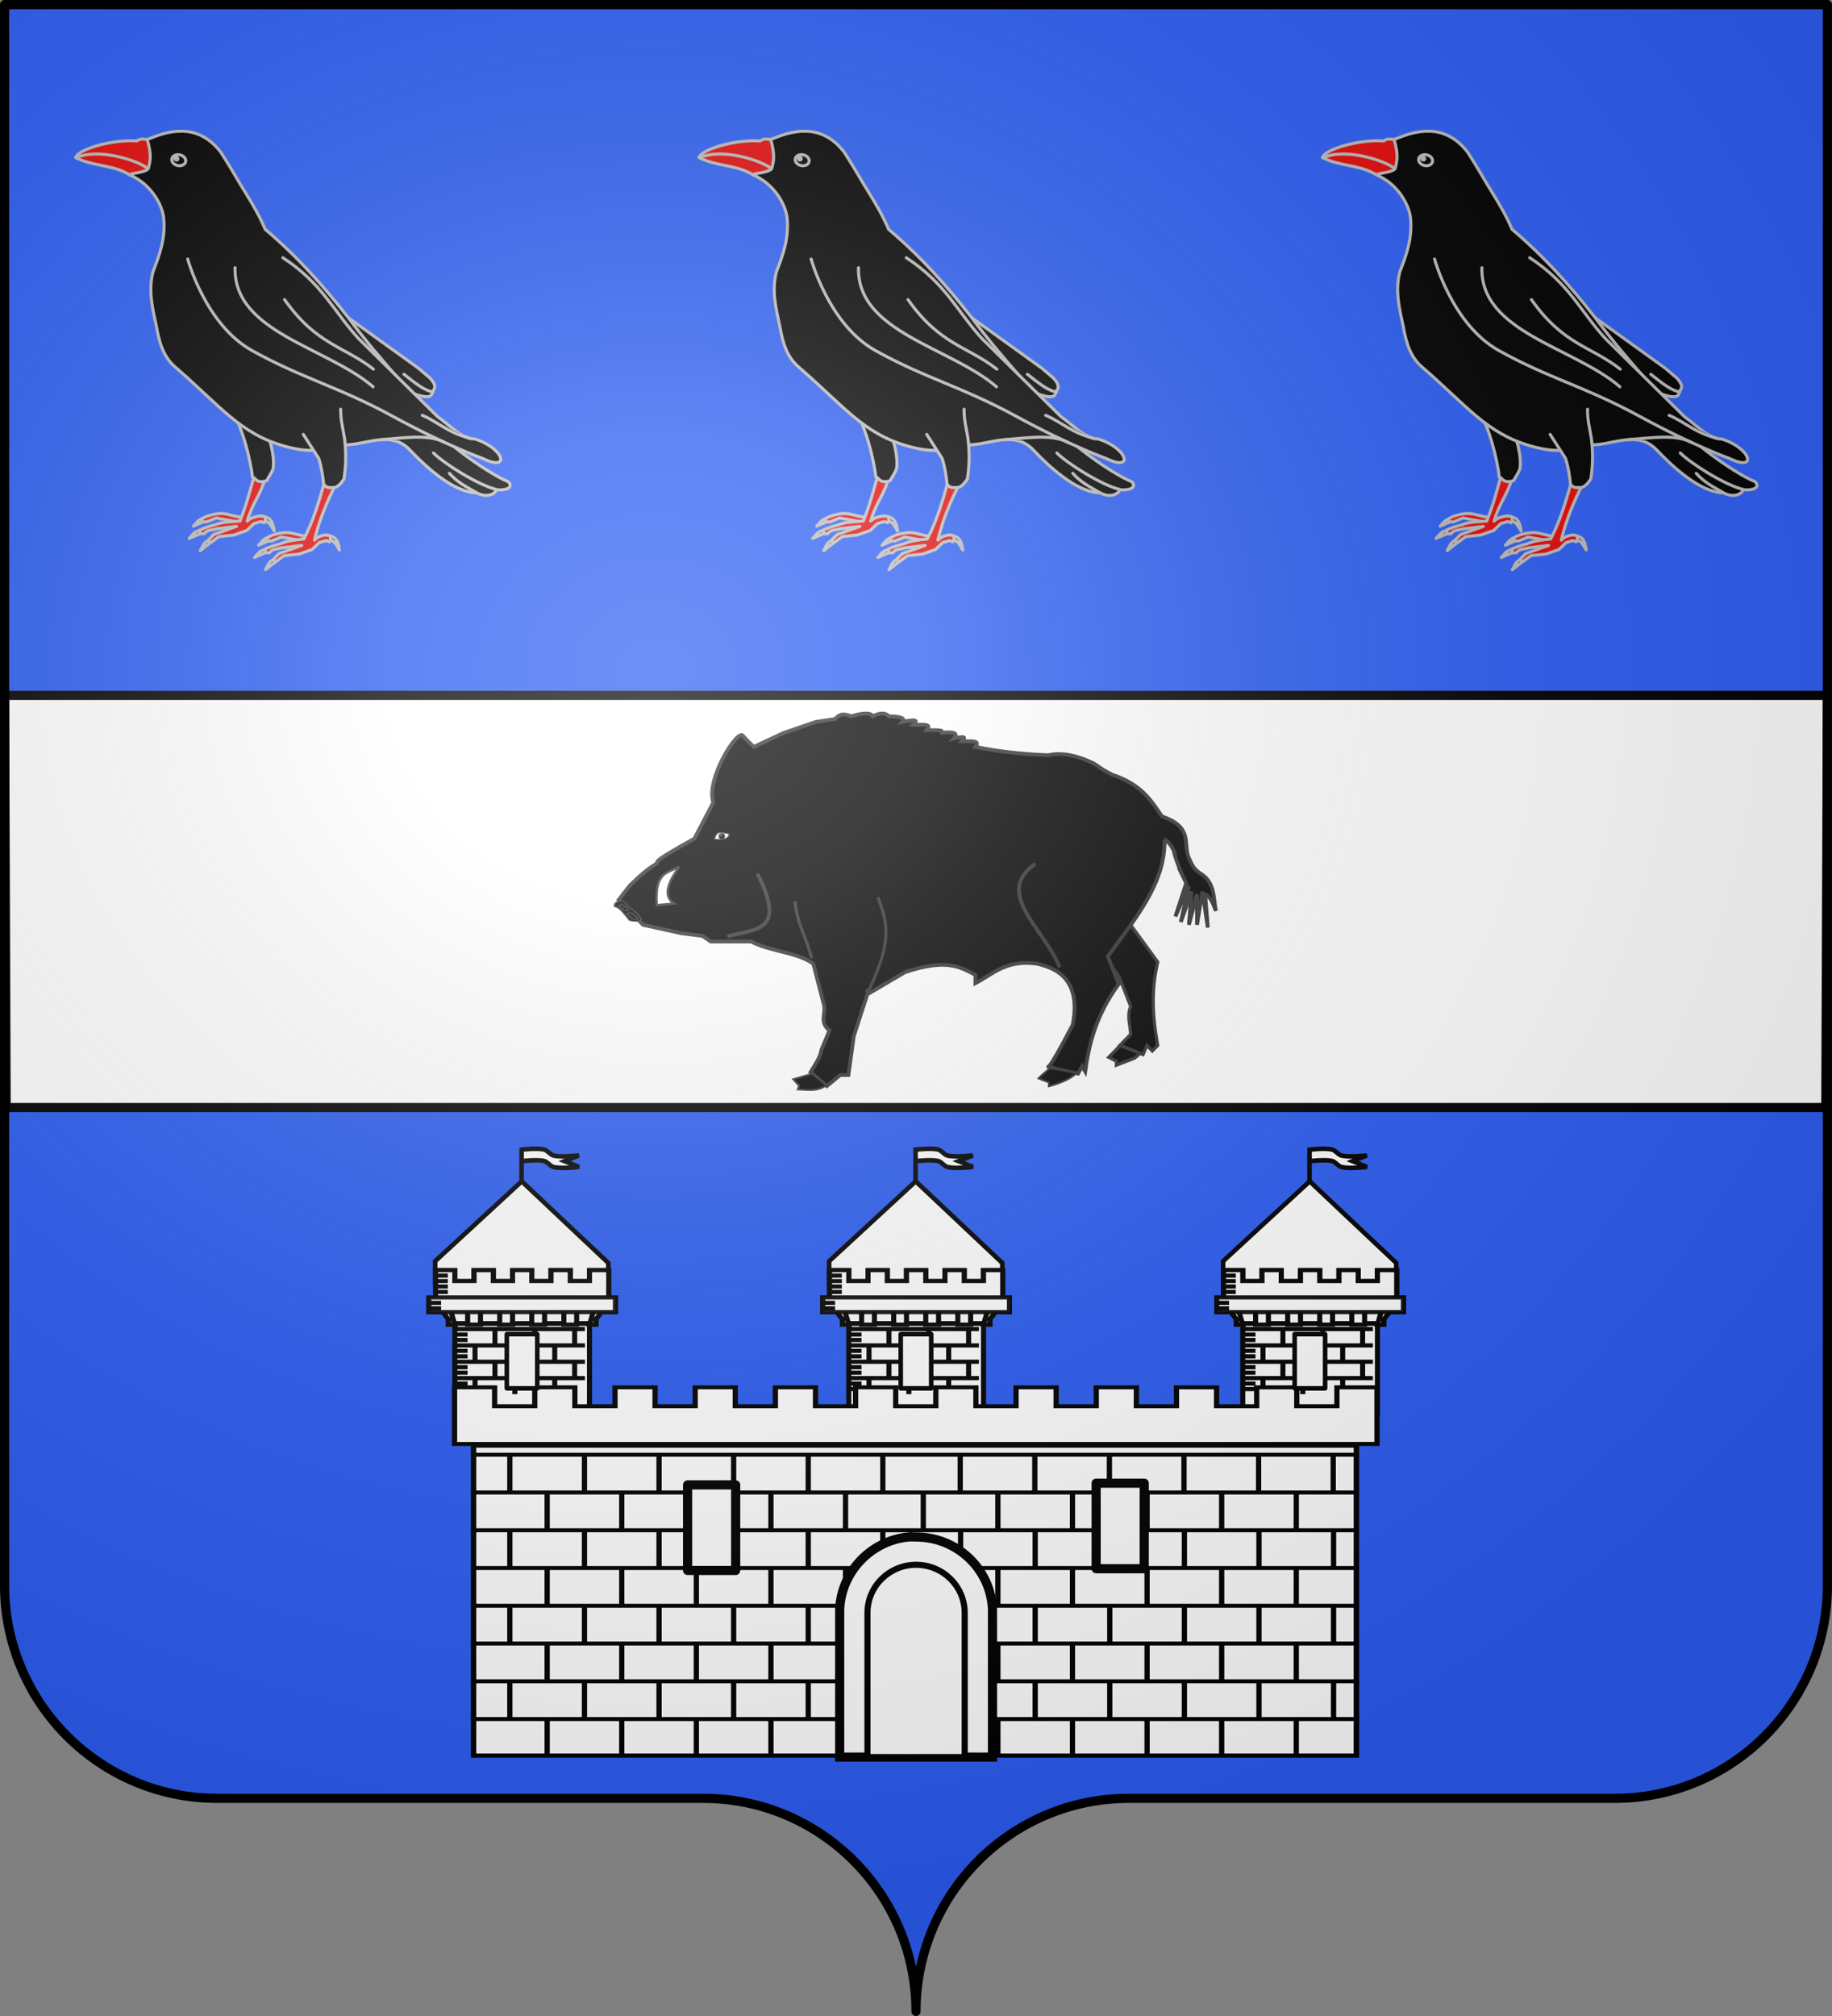 <svg xmlns="http://www.w3.org/2000/svg" xmlns:xlink="http://www.w3.org/1999/xlink" width="600.003" height="660" version="1.0"><rect width="100%" height="100%" fill="#808080" stroke="none"/><desc>Flag of Canton of Valais (Wallis)</desc><defs><radialGradient xlink:href="#a" id="m" cx="285.186" cy="200.448" r="300" fx="285.186" fy="200.448" gradientTransform="matrix(1.551 0 0 1.35 -152.894 151.099)" gradientUnits="userSpaceOnUse"/><linearGradient id="a"><stop offset="0" style="stop-color:white;stop-opacity:.314"/><stop offset=".19" style="stop-color:white;stop-opacity:.251"/><stop offset=".6" style="stop-color:#6b6b6b;stop-opacity:.125"/><stop offset="1" style="stop-color:black;stop-opacity:.125"/></linearGradient></defs><g style="display:inline"><g style="fill:#2b5df2"><g style="fill:#2b5df2;stroke:none;display:inline"><path d="M375 860.862c0-38.504 31.203-69.753 69.65-69.753h159.2c38.447 0 69.65-31.25 69.65-69.754V203.862h-597v517.493c0 38.504 31.203 69.754 69.65 69.754h159.2c38.447 0 69.65 31.25 69.65 69.753" style="fill:#2b5df2;fill-opacity:1;fill-rule:nonzero;stroke:none;stroke-width:3;stroke-linecap:round;stroke-linejoin:round;stroke-miterlimit:4;stroke-dasharray:none;stroke-dashoffset:0;stroke-opacity:1;display:inline" transform="translate(-75 -202.362)"/></g></g></g><g style="display:inline"><g style="stroke:#000;stroke-width:1.063"><g style="fill:#fff;stroke:#000;stroke-width:1.429;display:inline"><g style="fill:#fff;stroke:#000;stroke-width:1.596;display:inline"><path d="M704.25 341.42v-7.188l30.163-27.813 30.162 28.438v6.562z" style="fill:#fff;fill-opacity:1;fill-rule:evenodd;stroke:#000;stroke-width:1.596;stroke-linecap:butt;stroke-linejoin:miter;stroke-opacity:1;display:inline" transform="matrix(.94 0 0 .94 -390.44 98.705)"/><path d="M734.36 306.4v-11s5.702-.695 8 0c1.035.314 1.964 1.687 3 2 2.584.783 9 0 9 0l-5 2 5 2s-6.416.783-9 0c-1.036-.313-1.965-1.686-3-2-2.298-.695-8 0-8 0z" style="fill:#fff;fill-rule:evenodd;stroke:#000;stroke-width:1.596;stroke-linecap:butt;stroke-linejoin:miter;stroke-opacity:1" transform="matrix(.94 0 0 .94 -390.44 98.705)"/></g><g style="fill:#fff;stroke:#000;stroke-width:.756" transform="matrix(-2.206 0 0 1.784 1096.41 -502.064)"><path d="M350.07 521.493h21.799v2.738H350.07z" style="fill:#fff;fill-opacity:1;fill-rule:evenodd;stroke:#000;stroke-width:.756;stroke-linecap:square;stroke-linejoin:miter;stroke-miterlimit:4;stroke-dasharray:none;stroke-opacity:.941"/><path d="M348.146 514.509h2.857v2.001h2.856v-2.001h2.856v2.001h2.857v-2.001h2.856v2.001h2.857v-2.001h2.856v2.001h2.856v-2.001h2.857v6.004l-1.905 3.002v1h-.952l.952-4.002h-2.856v4.003h-1.904v-4.003h-2.857v4.003h-1.904v-4.003h-2.856v4.003h-1.904v-4.003h-2.857v4.003h-1.904v-4.003h-2.856l.952 4.003h-.952v-1l-1.905-3.003z" style="fill:#fff;fill-opacity:1;fill-rule:evenodd;stroke:#000;stroke-width:.756;stroke-linecap:butt;stroke-linejoin:miter;stroke-miterlimit:4;stroke-dasharray:none;stroke-opacity:1"/><path d="M347.147 519.509h27.706v2.706h-27.706z" style="fill:#fff;fill-opacity:1;fill-rule:evenodd;stroke:#000;stroke-width:.756;stroke-linecap:square;stroke-linejoin:miter;stroke-miterlimit:4;stroke-dasharray:none;stroke-opacity:.941"/><g style="fill:#fff;stroke:#000;stroke-width:.762;stroke-miterlimit:4;stroke-dasharray:none;stroke-opacity:1"><path d="M367.879 528.483v2.94M361.879 528.483v2.94M355.879 528.483v2.94" style="fill:#fff;fill-rule:evenodd;stroke:#000;stroke-width:.762;stroke-linecap:butt;stroke-linejoin:miter;stroke-miterlimit:4;stroke-dasharray:none;stroke-opacity:1" transform="matrix(.986 0 0 1 5.268 -.158)"/><g style="fill:#fff;stroke:#000;stroke-width:.762;stroke-miterlimit:4;stroke-dasharray:none;stroke-opacity:1"><path d="M370.879 528.483H351.33M370.879 525.483H351.33M364.879 525.483v2.94M358.879 525.483v2.94M352.879 525.483v2.94M370.879 526.483h-1.874M370.879 529.483h-1.874M370.879 527.483h-1.874M370.879 530.483h-1.874" style="fill:#fff;fill-rule:evenodd;stroke:#000;stroke-width:.762;stroke-linecap:butt;stroke-linejoin:miter;stroke-miterlimit:4;stroke-dasharray:none;stroke-opacity:1" transform="matrix(.986 0 0 1 5.268 -.158)"/></g></g><g style="fill:#fff;stroke:#000;stroke-width:.762;stroke-miterlimit:4;stroke-dasharray:none;stroke-opacity:1"><path d="M367.879 528.483v2.94M361.879 528.483v2.94M355.879 528.483v2.94" style="fill:#fff;fill-rule:evenodd;stroke:#000;stroke-width:.762;stroke-linecap:butt;stroke-linejoin:miter;stroke-miterlimit:4;stroke-dasharray:none;stroke-opacity:1" transform="matrix(.986 0 0 1 5.268 5.842)"/><g style="fill:#fff;stroke:#000;stroke-width:.762;stroke-miterlimit:4;stroke-dasharray:none;stroke-opacity:1"><path d="M370.879 528.483H351.33M370.879 525.483H351.33M364.879 525.483v2.94M358.879 525.483v2.94M352.879 525.483v2.94M370.879 526.483h-1.874M370.879 529.483h-1.874M370.879 527.483h-1.874M370.879 530.483h-1.874" style="fill:#fff;fill-rule:evenodd;stroke:#000;stroke-width:.762;stroke-linecap:butt;stroke-linejoin:miter;stroke-miterlimit:4;stroke-dasharray:none;stroke-opacity:1" transform="matrix(.986 0 0 1 5.268 5.842)"/></g></g><rect width="3.616" height="6.616" x="359.192" y="529.554" ry="0" style="fill:#fff;fill-opacity:1;fill-rule:evenodd;stroke:#000;stroke-width:.756;stroke-linecap:square;stroke-linejoin:miter;stroke-miterlimit:4;stroke-dasharray:none;stroke-opacity:.941"/><path d="M372.032 517.512h1.818M372.032 516.512h1.818M372.032 515.512h1.818M372.032 518.512h1.818M373.032 520.512h1.818M373.032 521.512h1.818" style="fill:#fff;fill-rule:evenodd;stroke:#000;stroke-width:.756;stroke-linecap:butt;stroke-linejoin:miter;stroke-miterlimit:4;stroke-dasharray:none;stroke-opacity:1"/><use xlink:href="#c" width="600" height="660" style="fill:#fff;stroke:#000;stroke-width:.756"/><path d="M351 524.362h20v17.308l-20-.741z" style="fill:#fff;fill-opacity:1;fill-rule:evenodd;stroke:#000;stroke-width:.756;stroke-linecap:butt;stroke-linejoin:miter;stroke-miterlimit:4;stroke-dasharray:none;stroke-opacity:1"/><path d="M348.146 514.509h2.857v2.001h2.856v-2.001h2.856v2.001h2.857v-2.001h2.856v2.001h2.857v-2.001h2.856v2.001h2.856v-2.001h2.857v6.004l-1.905 3.002v1h-.952l.952-4.002h-2.856v4.003h-1.904v-4.003h-2.857v4.003h-1.904v-4.003h-2.856v4.003h-1.904v-4.003h-2.857v4.003h-1.904v-4.003h-2.856l.952 4.003h-.952v-1l-1.905-3.003z" style="fill:#fff;fill-opacity:1;fill-rule:evenodd;stroke:#000;stroke-width:.756;stroke-linecap:butt;stroke-linejoin:miter;stroke-miterlimit:4;stroke-dasharray:none;stroke-opacity:1"/><use xlink:href="#d" width="600" height="660" style="fill:#fff;stroke:#000;stroke-width:.756"/><use xlink:href="#e" width="600" height="660" style="fill:#fff;stroke:#000;stroke-width:.756"/><use xlink:href="#f" width="600" height="660" style="fill:#fff;stroke:#000;stroke-width:.756"/><use xlink:href="#g" width="600" height="660" style="fill:#fff;stroke:#000;stroke-width:.756"/><use xlink:href="#h" width="600" height="660" style="fill:#fff;stroke:#000;stroke-width:.756"/><use xlink:href="#i" width="600" height="660" style="fill:#fff;stroke:#000;stroke-width:.756"/><use xlink:href="#j" width="600" height="660" style="fill:#fff;stroke:#000;stroke-width:.756"/><use xlink:href="#k" width="600" height="660" style="fill:#fff;stroke:#000;stroke-width:.756"/><use xlink:href="#l" width="600" height="660" style="fill:#fff;stroke:#000;stroke-width:.756"/></g></g><g style="fill:#fff;stroke:#000;stroke-width:1.429;display:inline"><g style="fill:#fff;stroke:#000;stroke-width:1.596;display:inline"><path d="M704.25 341.42v-7.188l30.163-27.813 30.162 28.438v6.562z" style="fill:#fff;fill-opacity:1;fill-rule:evenodd;stroke:#000;stroke-width:1.596;stroke-linecap:butt;stroke-linejoin:miter;stroke-opacity:1;display:inline" transform="matrix(.94 0 0 .94 -261.408 98.705)"/><path d="M734.36 306.4v-11s5.702-.695 8 0c1.035.314 1.964 1.687 3 2 2.584.783 9 0 9 0l-5 2 5 2s-6.416.783-9 0c-1.036-.313-1.965-1.686-3-2-2.298-.695-8 0-8 0z" style="fill:#fff;fill-rule:evenodd;stroke:#000;stroke-width:1.596;stroke-linecap:butt;stroke-linejoin:miter;stroke-opacity:1" transform="matrix(.94 0 0 .94 -261.408 98.705)"/></g><g style="fill:#fff;stroke:#000;stroke-width:.756" transform="matrix(-2.206 0 0 1.784 1225.442 -502.064)"><path d="M350.07 521.493h21.799v2.738H350.07z" style="fill:#fff;fill-opacity:1;fill-rule:evenodd;stroke:#000;stroke-width:.756;stroke-linecap:square;stroke-linejoin:miter;stroke-miterlimit:4;stroke-dasharray:none;stroke-opacity:.941"/><path d="M348.146 514.509h2.857v2.001h2.856v-2.001h2.856v2.001h2.857v-2.001h2.856v2.001h2.857v-2.001h2.856v2.001h2.856v-2.001h2.857v6.004l-1.905 3.002v1h-.952l.952-4.002h-2.856v4.003h-1.904v-4.003h-2.857v4.003h-1.904v-4.003h-2.856v4.003h-1.904v-4.003h-2.857v4.003h-1.904v-4.003h-2.856l.952 4.003h-.952v-1l-1.905-3.003z" style="fill:#fff;fill-opacity:1;fill-rule:evenodd;stroke:#000;stroke-width:.756;stroke-linecap:butt;stroke-linejoin:miter;stroke-miterlimit:4;stroke-dasharray:none;stroke-opacity:1"/><path d="M347.147 519.509h27.706v2.706h-27.706z" style="fill:#fff;fill-opacity:1;fill-rule:evenodd;stroke:#000;stroke-width:.756;stroke-linecap:square;stroke-linejoin:miter;stroke-miterlimit:4;stroke-dasharray:none;stroke-opacity:.941"/><g style="fill:#fff;stroke:#000;stroke-width:.762;stroke-miterlimit:4;stroke-dasharray:none;stroke-opacity:1"><path d="M367.879 528.483v2.94M361.879 528.483v2.94M355.879 528.483v2.94" style="fill:#fff;fill-rule:evenodd;stroke:#000;stroke-width:.762;stroke-linecap:butt;stroke-linejoin:miter;stroke-miterlimit:4;stroke-dasharray:none;stroke-opacity:1" transform="matrix(.986 0 0 1 5.268 -.158)"/><g style="fill:#fff;stroke:#000;stroke-width:.762;stroke-miterlimit:4;stroke-dasharray:none;stroke-opacity:1"><path d="M370.879 528.483H351.33M370.879 525.483H351.33M364.879 525.483v2.94M358.879 525.483v2.94M352.879 525.483v2.94M370.879 526.483h-1.874M370.879 529.483h-1.874M370.879 527.483h-1.874M370.879 530.483h-1.874" style="fill:#fff;fill-rule:evenodd;stroke:#000;stroke-width:.762;stroke-linecap:butt;stroke-linejoin:miter;stroke-miterlimit:4;stroke-dasharray:none;stroke-opacity:1" transform="matrix(.986 0 0 1 5.268 -.158)"/></g></g><g style="fill:#fff;stroke:#000;stroke-width:.762;stroke-miterlimit:4;stroke-dasharray:none;stroke-opacity:1"><path d="M367.879 528.483v2.94M361.879 528.483v2.94M355.879 528.483v2.94" style="fill:#fff;fill-rule:evenodd;stroke:#000;stroke-width:.762;stroke-linecap:butt;stroke-linejoin:miter;stroke-miterlimit:4;stroke-dasharray:none;stroke-opacity:1" transform="matrix(.986 0 0 1 5.268 5.842)"/><g style="fill:#fff;stroke:#000;stroke-width:.762;stroke-miterlimit:4;stroke-dasharray:none;stroke-opacity:1"><path d="M370.879 528.483H351.33M370.879 525.483H351.33M364.879 525.483v2.94M358.879 525.483v2.94M352.879 525.483v2.94M370.879 526.483h-1.874M370.879 529.483h-1.874M370.879 527.483h-1.874M370.879 530.483h-1.874" style="fill:#fff;fill-rule:evenodd;stroke:#000;stroke-width:.762;stroke-linecap:butt;stroke-linejoin:miter;stroke-miterlimit:4;stroke-dasharray:none;stroke-opacity:1" transform="matrix(.986 0 0 1 5.268 5.842)"/></g></g><rect width="3.616" height="6.616" x="359.192" y="529.554" ry="0" style="fill:#fff;fill-opacity:1;fill-rule:evenodd;stroke:#000;stroke-width:.756;stroke-linecap:square;stroke-linejoin:miter;stroke-miterlimit:4;stroke-dasharray:none;stroke-opacity:.941"/><path d="M372.032 517.512h1.818M372.032 516.512h1.818M372.032 515.512h1.818M372.032 518.512h1.818M373.032 520.512h1.818M373.032 521.512h1.818" style="fill:#fff;fill-rule:evenodd;stroke:#000;stroke-width:.756;stroke-linecap:butt;stroke-linejoin:miter;stroke-miterlimit:4;stroke-dasharray:none;stroke-opacity:1"/><use xlink:href="#c" width="600" height="660" style="fill:#fff;stroke:#000;stroke-width:.756"/><path d="M351 524.362h20v17.308l-20-.741z" style="fill:#fff;fill-opacity:1;fill-rule:evenodd;stroke:#000;stroke-width:.756;stroke-linecap:butt;stroke-linejoin:miter;stroke-miterlimit:4;stroke-dasharray:none;stroke-opacity:1"/><path d="M348.146 514.509h2.857v2.001h2.856v-2.001h2.856v2.001h2.857v-2.001h2.856v2.001h2.857v-2.001h2.856v2.001h2.856v-2.001h2.857v6.004l-1.905 3.002v1h-.952l.952-4.002h-2.856v4.003h-1.904v-4.003h-2.857v4.003h-1.904v-4.003h-2.856v4.003h-1.904v-4.003h-2.857v4.003h-1.904v-4.003h-2.856l.952 4.003h-.952v-1l-1.905-3.003z" style="fill:#fff;fill-opacity:1;fill-rule:evenodd;stroke:#000;stroke-width:.756;stroke-linecap:butt;stroke-linejoin:miter;stroke-miterlimit:4;stroke-dasharray:none;stroke-opacity:1"/><use xlink:href="#d" width="600" height="660" style="fill:#fff;stroke:#000;stroke-width:.756"/><use xlink:href="#e" width="600" height="660" style="fill:#fff;stroke:#000;stroke-width:.756"/><use xlink:href="#f" width="600" height="660" style="fill:#fff;stroke:#000;stroke-width:.756"/><use xlink:href="#g" width="600" height="660" style="fill:#fff;stroke:#000;stroke-width:.756"/><use xlink:href="#h" width="600" height="660" style="fill:#fff;stroke:#000;stroke-width:.756"/><use xlink:href="#i" width="600" height="660" style="fill:#fff;stroke:#000;stroke-width:.756"/><use xlink:href="#j" width="600" height="660" style="fill:#fff;stroke:#000;stroke-width:.756"/><use xlink:href="#k" width="600" height="660" style="fill:#fff;stroke:#000;stroke-width:.756"/><use xlink:href="#l" width="600" height="660" style="fill:#fff;stroke:#000;stroke-width:.756"/></g></g><g style="fill:#fff;stroke:#000;stroke-width:1.429;display:inline"><g style="fill:#fff;stroke:#000;stroke-width:1.596;display:inline"><path d="M704.25 341.42v-7.188l30.163-27.813 30.162 28.438v6.562z" style="fill:#fff;fill-opacity:1;fill-rule:evenodd;stroke:#000;stroke-width:1.596;stroke-linecap:butt;stroke-linejoin:miter;stroke-opacity:1;display:inline" transform="matrix(.94 0 0 .94 -519.473 98.705)"/><path d="M734.36 306.4v-11s5.702-.695 8 0c1.035.314 1.964 1.687 3 2 2.584.783 9 0 9 0l-5 2 5 2s-6.416.783-9 0c-1.036-.313-1.965-1.686-3-2-2.298-.695-8 0-8 0z" style="fill:#fff;fill-rule:evenodd;stroke:#000;stroke-width:1.596;stroke-linecap:butt;stroke-linejoin:miter;stroke-opacity:1" transform="matrix(.94 0 0 .94 -519.473 98.705)"/></g><g style="fill:#fff;stroke:#000;stroke-width:.756" transform="matrix(-2.206 0 0 1.784 967.378 -502.064)"><path id="c" d="M350.07 521.493h21.799v2.738H350.07z" style="fill:#fff;fill-opacity:1;fill-rule:evenodd;stroke:#000;stroke-width:.756;stroke-linecap:square;stroke-linejoin:miter;stroke-miterlimit:4;stroke-dasharray:none;stroke-opacity:.941"/><path d="M348.146 514.509h2.857v2.001h2.856v-2.001h2.856v2.001h2.857v-2.001h2.856v2.001h2.857v-2.001h2.856v2.001h2.856v-2.001h2.857v6.004l-1.905 3.002v1h-.952l.952-4.002h-2.856v4.003h-1.904v-4.003h-2.857v4.003h-1.904v-4.003h-2.856v4.003h-1.904v-4.003h-2.857v4.003h-1.904v-4.003h-2.856l.952 4.003h-.952v-1l-1.905-3.003z" style="fill:#fff;fill-opacity:1;fill-rule:evenodd;stroke:#000;stroke-width:.756;stroke-linecap:butt;stroke-linejoin:miter;stroke-miterlimit:4;stroke-dasharray:none;stroke-opacity:1"/><path id="d" d="M347.147 519.509h27.706v2.706h-27.706z" style="fill:#fff;fill-opacity:1;fill-rule:evenodd;stroke:#000;stroke-width:.756;stroke-linecap:square;stroke-linejoin:miter;stroke-miterlimit:4;stroke-dasharray:none;stroke-opacity:.941"/><g id="e" style="fill:#fff;stroke:#000;stroke-width:.762;stroke-miterlimit:4;stroke-dasharray:none;stroke-opacity:1"><path d="M367.879 528.483v2.94M361.879 528.483v2.94M355.879 528.483v2.94" style="fill:#fff;fill-rule:evenodd;stroke:#000;stroke-width:.762;stroke-linecap:butt;stroke-linejoin:miter;stroke-miterlimit:4;stroke-dasharray:none;stroke-opacity:1" transform="matrix(.986 0 0 1 5.268 -.158)"/><g style="fill:#fff;stroke:#000;stroke-width:.762;stroke-miterlimit:4;stroke-dasharray:none;stroke-opacity:1"><path d="M370.879 528.483H351.33M370.879 525.483H351.33M364.879 525.483v2.94M358.879 525.483v2.94M352.879 525.483v2.94M370.879 526.483h-1.874M370.879 529.483h-1.874M370.879 527.483h-1.874M370.879 530.483h-1.874" style="fill:#fff;fill-rule:evenodd;stroke:#000;stroke-width:.762;stroke-linecap:butt;stroke-linejoin:miter;stroke-miterlimit:4;stroke-dasharray:none;stroke-opacity:1" transform="matrix(.986 0 0 1 5.268 -.158)"/></g></g><g id="f" style="fill:#fff;stroke:#000;stroke-width:.762;stroke-miterlimit:4;stroke-dasharray:none;stroke-opacity:1"><path d="M367.879 528.483v2.94M361.879 528.483v2.94M355.879 528.483v2.94" style="fill:#fff;fill-rule:evenodd;stroke:#000;stroke-width:.762;stroke-linecap:butt;stroke-linejoin:miter;stroke-miterlimit:4;stroke-dasharray:none;stroke-opacity:1" transform="matrix(.986 0 0 1 5.268 5.842)"/><g style="fill:#fff;stroke:#000;stroke-width:.762;stroke-miterlimit:4;stroke-dasharray:none;stroke-opacity:1"><path d="M370.879 528.483H351.33M370.879 525.483H351.33M364.879 525.483v2.94M358.879 525.483v2.94M352.879 525.483v2.94M370.879 526.483h-1.874M370.879 529.483h-1.874M370.879 527.483h-1.874M370.879 530.483h-1.874" style="fill:#fff;fill-rule:evenodd;stroke:#000;stroke-width:.762;stroke-linecap:butt;stroke-linejoin:miter;stroke-miterlimit:4;stroke-dasharray:none;stroke-opacity:1" transform="matrix(.986 0 0 1 5.268 5.842)"/></g></g><rect width="3.616" height="6.616" x="359.192" y="529.554" ry="0" style="fill:#fff;fill-opacity:1;fill-rule:evenodd;stroke:#000;stroke-width:.756;stroke-linecap:square;stroke-linejoin:miter;stroke-miterlimit:4;stroke-dasharray:none;stroke-opacity:.941"/><path id="g" d="M372.032 517.512h1.818" style="fill:#fff;fill-rule:evenodd;stroke:#000;stroke-width:.756;stroke-linecap:butt;stroke-linejoin:miter;stroke-miterlimit:4;stroke-dasharray:none;stroke-opacity:1"/><path id="h" d="M372.032 516.512h1.818" style="fill:#fff;fill-rule:evenodd;stroke:#000;stroke-width:.756;stroke-linecap:butt;stroke-linejoin:miter;stroke-miterlimit:4;stroke-dasharray:none;stroke-opacity:1"/><path id="i" d="M372.032 515.512h1.818" style="fill:#fff;fill-rule:evenodd;stroke:#000;stroke-width:.756;stroke-linecap:butt;stroke-linejoin:miter;stroke-miterlimit:4;stroke-dasharray:none;stroke-opacity:1"/><path id="j" d="M372.032 518.512h1.818" style="fill:#fff;fill-rule:evenodd;stroke:#000;stroke-width:.756;stroke-linecap:butt;stroke-linejoin:miter;stroke-miterlimit:4;stroke-dasharray:none;stroke-opacity:1"/><path id="k" d="M373.032 520.512h1.818" style="fill:#fff;fill-rule:evenodd;stroke:#000;stroke-width:.756;stroke-linecap:butt;stroke-linejoin:miter;stroke-miterlimit:4;stroke-dasharray:none;stroke-opacity:1"/><path id="l" d="M373.032 521.512h1.818" style="fill:#fff;fill-rule:evenodd;stroke:#000;stroke-width:.756;stroke-linecap:butt;stroke-linejoin:miter;stroke-miterlimit:4;stroke-dasharray:none;stroke-opacity:1"/><use xlink:href="#c" width="600" height="660" style="fill:#fff;stroke:#000;stroke-width:.756"/><path d="M351 524.362h20v17.308l-20-.741z" style="fill:#fff;fill-opacity:1;fill-rule:evenodd;stroke:#000;stroke-width:.756;stroke-linecap:butt;stroke-linejoin:miter;stroke-miterlimit:4;stroke-dasharray:none;stroke-opacity:1"/><path d="M348.146 514.509h2.857v2.001h2.856v-2.001h2.856v2.001h2.857v-2.001h2.856v2.001h2.857v-2.001h2.856v2.001h2.856v-2.001h2.857v6.004l-1.905 3.002v1h-.952l.952-4.002h-2.856v4.003h-1.904v-4.003h-2.857v4.003h-1.904v-4.003h-2.856v4.003h-1.904v-4.003h-2.857v4.003h-1.904v-4.003h-2.856l.952 4.003h-.952v-1l-1.905-3.003z" style="fill:#fff;fill-opacity:1;fill-rule:evenodd;stroke:#000;stroke-width:.756;stroke-linecap:butt;stroke-linejoin:miter;stroke-miterlimit:4;stroke-dasharray:none;stroke-opacity:1"/><use xlink:href="#d" width="600" height="660" style="fill:#fff;stroke:#000;stroke-width:.756"/><use xlink:href="#e" width="600" height="660" style="fill:#fff;stroke:#000;stroke-width:.756"/><use xlink:href="#f" width="600" height="660" style="fill:#fff;stroke:#000;stroke-width:.756"/><use xlink:href="#g" width="600" height="660" style="fill:#fff;stroke:#000;stroke-width:.756"/><use xlink:href="#h" width="600" height="660" style="fill:#fff;stroke:#000;stroke-width:.756"/><use xlink:href="#i" width="600" height="660" style="fill:#fff;stroke:#000;stroke-width:.756"/><use xlink:href="#j" width="600" height="660" style="fill:#fff;stroke:#000;stroke-width:.756"/><use xlink:href="#k" width="600" height="660" style="fill:#fff;stroke:#000;stroke-width:.756"/><use xlink:href="#l" width="600" height="660" style="fill:#fff;stroke:#000;stroke-width:.756"/></g></g><g style="fill:#fff;stroke:#000;stroke-width:1.245;display:inline"><path d="M44.007 414.464h209.181v96.679H44.007z" style="fill:#fff;fill-opacity:1;fill-rule:evenodd;stroke:#000;stroke-width:1.245;stroke-linecap:square;stroke-linejoin:miter;stroke-miterlimit:4;stroke-dasharray:none;stroke-opacity:1" transform="matrix(1.382 0 0 1.049 94.3 38.532)"/><path d="M221.281 429.23v10.79M203.604 429.23v10.79M185.927 429.23v10.79M168.25 429.23v10.79M235.85 429.06H132.807h0M150.572 429.23v10.79M230.12 441.014v10.791M212.443 441.014v10.791M194.765 441.014v10.791M177.088 441.014v10.791M244.69 440.846H141.644h0M159.41 441.014v10.791M230.031 417.445v10.79M212.354 417.445v10.79M194.677 417.445v10.79M177 417.445v10.79M244.601 417.276H141.557h0M159.322 417.445v10.79M221.281 452.8v10.79M203.604 452.8v10.79M185.927 452.8v10.79M168.25 452.8v10.79M235.85 452.63H132.807h0M150.572 452.8v10.79M230.12 464.584v10.791M212.443 464.584v10.791M194.765 464.584v10.791M177.088 464.584v10.791M244.69 464.415H141.644h0M159.41 464.584v10.791M221.281 476.369v10.79M203.604 476.369v10.79M185.927 476.369v10.79M168.25 476.369v10.79M235.85 476.2H132.807h0M150.572 476.369v10.79M230.12 488.154v10.79M212.443 488.154v10.79M194.765 488.154v10.79M177.088 488.154v10.79M244.69 487.985H141.644h0M159.41 488.154v10.79M221.281 499.939v10.79M203.604 499.939v10.79M185.927 499.939v10.79M168.25 499.939v10.79M235.85 499.77H132.807h0M150.572 499.939v10.79M140.981 441.014v10.791M123.304 441.014v10.791M105.627 441.014v10.791M87.95 441.014v10.791M155.551 440.846H52.507h0M70.272 441.014v10.791M132.143 429.23v10.79M114.466 429.23v10.79M96.788 429.23v10.79M79.111 429.23v10.79M61.434 429.23v10.79M132.143 452.8v10.79M114.466 452.8v10.79M96.788 452.8v10.79M79.111 452.8v10.79M61.434 452.8v10.79M140.981 464.584v10.791M123.304 464.584v10.791M105.627 464.584v10.791M87.95 464.584v10.791M155.551 464.415H52.507h0M70.272 464.584v10.791M132.143 476.369v10.79M114.466 476.369v10.79M96.788 476.369v10.79M79.111 476.369v10.79M61.434 476.369v10.79M140.981 488.154v10.79M123.304 488.154v10.79M105.627 488.154v10.79M87.95 488.154v10.79M155.551 487.985H52.507h0M70.272 488.154v10.79M132.143 499.939v10.79M114.466 499.939v10.79M96.788 499.939v10.79M79.111 499.939v10.79M61.434 499.939v10.79M140.981 417.445v10.79M123.304 417.445v10.79M105.627 417.445v10.79M87.95 417.445v10.79M155.551 417.276H52.507h0M70.272 417.445v10.79" style="fill:#fff;fill-rule:evenodd;stroke:#000;stroke-width:1.245;stroke-linecap:square;stroke-linejoin:miter;stroke-miterlimit:4;stroke-dasharray:none;stroke-opacity:1" transform="matrix(1.382 0 0 1.049 94.3 38.532)"/><path d="M102.968 426.292h11.159v19.851h-11.159zM197.8 425.886h11.159v19.851H197.8z" style="fill:#fff;fill-opacity:1;fill-rule:evenodd;stroke:#000;stroke-width:1.245;stroke-linecap:butt;stroke-linejoin:round;stroke-miterlimit:4;stroke-dasharray:none;stroke-dashoffset:0;stroke-opacity:1" transform="matrix(1.382 0 0 1.049 94.3 38.532)"/><path d="M44.008 414.464h209.18v96.679H44.009z" style="fill:#fff;fill-opacity:1;fill-rule:evenodd;stroke:#000;stroke-width:1.245;stroke-linecap:square;stroke-linejoin:miter;stroke-miterlimit:4;stroke-opacity:1" transform="matrix(1.382 0 0 1.049 94.3 38.532)"/><path d="M221.281 429.23v10.79M203.604 429.23v10.79M185.927 429.23v10.79M168.25 429.23v10.79M253.189 429.06H44.008M150.572 429.23v10.79M230.12 441.014v10.791M212.443 441.014v10.791M194.765 441.014v10.791M177.088 441.014v10.791M253.189 440.846H44.008M159.41 441.014v10.791M230.031 417.445v10.79M212.354 417.445v10.79M194.677 417.445v10.79M177 417.445v10.79M253.189 417.276H44.008M159.322 417.445v10.79M221.281 452.8v10.79M203.604 452.8v10.79M185.927 452.8v10.79M168.25 452.8v10.79M253.189 452.63H44.008M150.572 452.8v10.79M230.12 464.584v10.791M212.443 464.584v10.791M194.765 464.584v10.791M177.088 464.584v10.791M253.189 464.415H44.008M159.41 464.584v10.791M221.281 476.369v10.79M203.604 476.369v10.79M185.927 476.369v10.79M168.25 476.369v10.79M253.189 476.2H44.008M150.572 476.369v10.79M230.12 488.154v10.79M212.443 488.154v10.79M194.765 488.154v10.79M177.088 488.154v10.79M253.189 487.985H44.008M159.41 488.154v10.79M221.281 499.939v10.79M203.604 499.939v10.79M185.927 499.939v10.79M168.25 499.939v10.79M253.189 499.77H44.008M150.572 499.939v10.79M140.981 441.014v10.791M123.304 441.014v10.791M105.627 441.014v10.791M87.95 441.014v10.791M70.272 441.014v10.791M132.143 429.23v10.79M114.466 429.23v10.79M96.788 429.23v10.79M79.111 429.23v10.79M61.434 429.23v10.79M132.143 452.8v10.79M114.466 452.8v10.79M96.788 452.8v10.79M79.111 452.8v10.79M61.434 452.8v10.79M140.981 464.584v10.791M123.304 464.584v10.791M105.627 464.584v10.791M87.95 464.584v10.791M70.272 464.584v10.791M132.143 476.369v10.79M114.466 476.369v10.79M96.788 476.369v10.79M79.111 476.369v10.79M61.434 476.369v10.79M140.981 488.154v10.79M123.304 488.154v10.79M105.627 488.154v10.79M87.95 488.154v10.79M70.272 488.154v10.79M132.143 499.939v10.79M114.466 499.939v10.79M96.788 499.939v10.79M79.111 499.939v10.79M61.434 499.939v10.79M140.981 417.445v10.79M123.304 417.445v10.79M105.627 417.445v10.79M87.95 417.445v10.79M70.272 417.445v10.79M52.588 441.014v10.791M52.588 464.584v10.791M52.588 488.154v10.79M52.588 417.445v10.79M238.962 429.23v10.79M247.8 441.014v10.791M247.713 417.445v10.79M238.962 452.8v10.79M247.8 464.584v10.791M238.962 476.369v10.79M247.8 488.154v10.79M238.962 499.939v10.79" style="fill:#fff;fill-rule:evenodd;stroke:#000;stroke-width:1.245;stroke-linecap:square;stroke-linejoin:miter;stroke-miterlimit:4;stroke-dasharray:none;stroke-opacity:1" transform="matrix(1.382 0 0 1.049 94.3 38.532)"/><path d="m207.42 413.917 50.678-.006-.001-11.778v-5.887h-9.505v5.889h-9.505v-5.889h-9.505v5.889h-9.505v-5.889l-9.504-.006v5.893h-9.505v-5.893h-9.505v5.893h-9.505v-5.893h-9.505v5.893h-9.505v-5.893h-9.505v5.893h-9.505v-5.893h-9.504v5.893h-9.505v-5.893h-9.505v5.893h-9.505v-5.893h-9.505v5.893H87.01v-5.893h-9.505v5.893H68v-5.893h-9.504v5.893H48.99v-5.893h-9.505v17.677z" style="fill:#fff;fill-rule:evenodd;stroke:#000;stroke-width:1.245;stroke-linecap:butt;stroke-linejoin:miter;stroke-miterlimit:4;stroke-dasharray:none;stroke-opacity:1" transform="matrix(1.382 0 0 1.049 94.3 38.532)"/></g><g style="fill:#fff;stroke:#000;stroke-width:.33;stroke-miterlimit:4;stroke-dasharray:none;stroke-opacity:1;display:inline"><path d="M359.948 550.66c-2.69.272-4.815 2.493-4.938 5.198-.004.082 0 .164 0 .247V566.5h11.001v-10.395c0-.083.004-.165 0-.247-.131-2.89-2.548-5.197-5.5-5.197-.19 0-.378-.019-.563 0z" style="fill:#fff;fill-opacity:1;fill-rule:evenodd;stroke:#000;stroke-width:.659;stroke-linecap:butt;stroke-linejoin:miter;stroke-miterlimit:4;stroke-dasharray:none;stroke-dashoffset:0;stroke-opacity:1" transform="matrix(4.549 0 0 4.549 -1339.934 -2001.767)"/><path d="M360.51 552.66c-1.932 0-3.5 1.55-3.5 3.46v10.38h7.001V556.12c0-1.91-1.568-3.46-3.5-3.46z" style="fill:#fff;fill-opacity:1;fill-rule:evenodd;stroke:#000;stroke-width:.44;stroke-linecap:butt;stroke-linejoin:miter;stroke-miterlimit:4;stroke-dasharray:none;stroke-dashoffset:0;stroke-opacity:1" transform="matrix(4.549 0 0 4.549 -1339.934 -2001.767)"/></g><g style="stroke:#000;stroke-width:1.063;display:inline"><path d="M102.968 426.292h11.159v19.851h-11.159zM197.8 425.886h11.159v19.851H197.8z" style="fill:#fff;fill-opacity:1;fill-rule:evenodd;stroke:#000;stroke-width:2.126;stroke-linecap:butt;stroke-linejoin:round;stroke-miterlimit:4;stroke-dasharray:none;stroke-dashoffset:0;stroke-opacity:1" transform="matrix(1.411 0 0 1.411 79.906 -115.366)"/></g><path d="M54.997 557.05h7.07v12.577h-7.07zM146.433 557.05h7.07v12.577h-7.07zM-36.438 557.05h7.07v12.577h-7.07z" style="fill:#fff;fill-opacity:1;fill-rule:evenodd;stroke:#000;stroke-width:1.063;stroke-linecap:butt;stroke-linejoin:round;stroke-miterlimit:4;stroke-dasharray:none;stroke-dashoffset:0;stroke-opacity:1" transform="matrix(1.411 0 0 1.411 217.4 -349.223)"/></g><g style="fill:#fff;display:inline"><g style="fill:#fff;stroke:#000"><path d="m1.5 212.531.52 134.938h595.96l.52-134.938z" style="fill:#fff;fill-opacity:1;fill-rule:evenodd;stroke:#000;stroke-width:3;stroke-linecap:butt;stroke-linejoin:miter;stroke-miterlimit:4;stroke-dasharray:none;stroke-opacity:1" transform="translate(0 15.124)"/></g></g><g style="stroke:#313131;display:inline"><g style="stroke:#313131"><g style="fill:#000;fill-opacity:1;stroke:#313131;stroke-width:1.695;stroke-miterlimit:4;stroke-dasharray:none;stroke-opacity:1"><path d="m299.056 143.798 17.42 23.227c-3.78 16.036-2.601 29.356 0 43.552l-2.903 2.903-2.904-2.903-2.053 4.78-12.464-4.78 5.807-5.807c-.233-4.839-2.204-9.678 0-14.517l-5.807-14.517c-2.108-4.393-9.924-13.091-9.191-12.017l4.235-6.13 4.78-8.71z" style="fill:#000;fill-opacity:1;fill-rule:evenodd;stroke:#313131;stroke-width:1.695;stroke-linecap:butt;stroke-linejoin:miter;stroke-miterlimit:4;stroke-dasharray:none;stroke-opacity:1" transform="matrix(.61 0 0 .627 186.118 210.218)"/><path d="m307.066 214.72-3.04 2.5-9.755 3.659v-2.053l-4.107-2.053 6.16-6.16z" style="fill:#000;fill-opacity:1;fill-rule:evenodd;stroke:#313131;stroke-width:1.695;stroke-linecap:butt;stroke-linejoin:miter;stroke-miterlimit:4;stroke-dasharray:none;stroke-opacity:1" transform="matrix(.61 0 0 .627 186.118 210.218)"/></g><path d="M406.728 299.924c.6 27.494-18.787 49.912-35.47 72.954l6.756 17.37c-14.288 19.645-18.473 37.268-20.904 54.541l-1.91-3.234-2.521 4.567s-20.269-4.343-18.58-4.343 15.202-26.055 15.202-26.055c6.25-31.924-14.748-36.14-21.958-38.214-19.608-2.795-27.613 6.343-38.848 12.16v-5.212c-9.41-4.61-17.103-10.547-43.915-1.737l-23.647 13.896-8.445 26.055-3.378 24.318h-5.067l-8.445 6.948-10.135-8.685c2.716-4.632 6.148-9.264 6.756-13.896l5.068-12.159c-6.533-5.21-2.252-10.422-3.379-15.633l-6.756-26.055c-10.266-7.391-26.743-7.527-38.848-13.896H122.97l-5.068-3.474-13.512-1.737-23.647-5.21-15.201-15.634 6.756-8.685c5.63-5.532 11.26-10.657 16.89-13.896 1.346-1.85-3.356-.59 23.647-15.633l11.824-22.581c-4.844-14.53 15.312-46.423 18.58-41.688.958 1.39 6.755 6.948 6.755 6.948l18.58-8.685 20.268-6.948 11.824-1.737c2.133-1.859 3.67-4.331 10.134-1.737q11.823-3.474 13.512 0 6.756-3.474 10.135 0c6.966.09 10.475 1.07 8.445 3.474 7.505-1.582 10.501-1.31 6.756 1.737 4.262.414 12.449-1.19 8.445 3.474 4.778.074 12.139-.515 8.445 1.737 8.005-.977 11.687-.176 8.446 3.474 5.688-1.478 8.364-1.406 5.067 1.737 4.87.1 12.081-1.001 8.445 3.474 14.08 2.89 29.272 4.637 45.604 5.21 9.009-2.162 19.817.81 28.825 5.4 6.816 4.793 6.585 4.225 10.923 6.76 17.824 5.754 24.427 15.753 31.192 26.055 19.97 6.842 13.031 17.142 16.89 26.055 1.846 3.474 2.37 6.948 8.446 10.422 7.854 5.8 6.84 14.639 8.445 22.581-1.666-4.077-2.937-8.56-6.756-10.422l1.689 20.844-3.378-22.58-3.378 20.843v-19.107l-5.067 19.107 1.689-20.844-6.756 19.107 5.067-22.58-8.446 19.106 6.757-20.844-3.378-6.948c.653.274-2.846-6.168-4.28-12.744 2.222 4.736-1.623-5.855-5.855-7.521z" style="fill:#000;fill-opacity:1;fill-rule:evenodd;stroke:#313131;stroke-width:2.36;stroke-linecap:butt;stroke-linejoin:miter;stroke-miterlimit:4;stroke-dasharray:none;stroke-opacity:1" transform="translate(168.29 117.697)scale(.524)"/><path d="m89.354 340.904 10.819-1.003c-7.208-4.613-3.898-13.124 3.246-23.057-6.524 4.052-15.662 2.453-14.065 24.06z" style="fill:#fff;fill-opacity:1;fill-rule:evenodd;stroke:#313131;stroke-width:1.435px;stroke-linecap:butt;stroke-linejoin:miter;stroke-opacity:1" transform="translate(168.29 117.697)scale(.524)"/><path d="M351.802 445.85c-3.24 2.747-7.502 5.493-17.42 8.239v-2.457l-6.467-2.456c1.873-2.167 4.01-3.466 7.166-6.501z" style="fill:#000;fill-opacity:1;fill-rule:evenodd;stroke:#313131;stroke-width:1.18px;stroke-linecap:butt;stroke-linejoin:miter;stroke-opacity:1" transform="translate(168.29 117.697)scale(.524)"/><path d="M325.986 315.086c-26.473 18.254 5.497 40.288 15.177 64.737M152.258 321.18c18.228 36.365-.284 34.336-18.796 39.215" style="fill:#000;fill-opacity:1;fill-rule:evenodd;stroke:#313131;stroke-width:2.36;stroke-linecap:butt;stroke-linejoin:miter;stroke-miterlimit:4;stroke-dasharray:none;stroke-opacity:1" transform="translate(168.29 117.697)scale(.524)"/><path d="M195.352 453.42c-5.958 4.233-11.917 2.711-17.875 2.602l.84-2.3-3.635-4.026 11.76-3.443z" style="fill:#000;fill-opacity:1;fill-rule:evenodd;stroke:#313131;stroke-width:1.18px;stroke-linecap:butt;stroke-linejoin:miter;stroke-opacity:1" transform="translate(168.29 117.697)scale(.524)"/><g style="stroke:#313131"><path d="M-27.682 104.976c6.998.767 7.613-1.694 7.958-4.293-3.221-.614-7.136-3.725-7.958 4.293z" style="fill:#fff;fill-opacity:1;fill-rule:evenodd;stroke:#313131;stroke-width:.715;stroke-linecap:butt;stroke-linejoin:miter;stroke-miterlimit:4;stroke-dasharray:none;stroke-opacity:1" transform="matrix(.61 0 0 .413 250.9 231.404)"/><g style="stroke:#313131"><path d="M425.524 403.392a11.509 7.968 0 1 1-23.017 0 11.509 7.968 0 1 1 23.017 0z" style="fill:#000;fill-opacity:1;fill-rule:evenodd;stroke:#313131;stroke-width:3.37;stroke-linecap:butt;stroke-linejoin:miter;stroke-miterlimit:4;stroke-dasharray:none;stroke-opacity:1" transform="matrix(.081 0 0 .111 202.865 229.005)"/><path d="M443.23 440.574a3.541 2.656 0 1 1-7.083 0 3.541 2.656 0 1 1 7.082 0z" style="fill:#fff;fill-opacity:1;fill-rule:evenodd;stroke:#313131;stroke-width:3.424;stroke-linecap:butt;stroke-linejoin:miter;stroke-miterlimit:4;stroke-dasharray:none;stroke-opacity:1" transform="matrix(.096 0 0 .091 193.971 233.37)"/></g></g><g style="stroke:#313131"><path d="M-13.678 120.025c-1.954-4.856 3.374-7.777 4.788-3.544 2.936 2.426 6.543 4.247 8.7 7.377.948.047 2.133 4.477-3.836 4.283-5.408-6.02-7.321-8.05-9.652-8.116z" style="fill:#000;fill-opacity:1;fill-rule:evenodd;stroke:#313131;stroke-width:.744;stroke-linecap:butt;stroke-linejoin:miter;stroke-miterlimit:4;stroke-dasharray:none;stroke-opacity:1" transform="matrix(.675 .154 -.197 .378 234.15 253.512)"/><g style="fill:#000;fill-opacity:1;stroke:#313131;stroke-opacity:1"><path d="M-5.459 121.38c-.789 0-1.91.44-1.839 1.187-.571.403.375.309.448.712 1.4.825 1.753 1.751 2.83 2.162 1.285.671 3.054-.426 2.253-1.367zM-11.335 116.541c-.697-.046-1.254.69-1.633 1.608l3.211 1.984c.632.797.619.408 1.25.264l.923-.728c-.22-1.281-2.606-2.158-3.751-3.128z" style="fill:#000;fill-opacity:1;fill-rule:evenodd;stroke:#313131;stroke-width:.744;stroke-linecap:butt;stroke-linejoin:miter;stroke-miterlimit:4;stroke-dasharray:none;stroke-opacity:1" transform="matrix(.675 .154 -.197 .378 234.498 253.898)"/></g><path d="M-7.18 132.136z" style="fill:none;fill-opacity:1;fill-rule:evenodd;stroke:#313131;stroke-width:.744;stroke-linecap:butt;stroke-linejoin:miter;stroke-miterlimit:4;stroke-dasharray:none;stroke-opacity:1" transform="matrix(.675 .154 -.197 .378 234.15 253.512)"/></g><path d="M227.543 335.94c5.66 15.496 9.38 25.947-5.039 56.893l-2.565 2.228" style="fill:none;fill-opacity:1;fill-rule:evenodd;stroke:#313131;stroke-width:1.878;stroke-linecap:butt;stroke-linejoin:miter;stroke-miterlimit:4;stroke-dasharray:none;stroke-opacity:1" transform="translate(168.29 117.697)scale(.524)"/><path d="M175.75 338.479c1.285 14.438 6.751 21.24 10.408 35.68" style="fill:none;fill-opacity:1;fill-rule:evenodd;stroke:#313131;stroke-width:2;stroke-linecap:butt;stroke-linejoin:miter;stroke-miterlimit:4;stroke-dasharray:none;stroke-opacity:1" transform="translate(168.29 117.697)scale(.524)"/></g></g><g style="display:inline"><path d="M329.824 636.127c-2.76.572-3.644 2.55-5.177 4.04 2.715-1.178 5.306-2.356 8.334-3.535z" style="fill:#000;fill-rule:evenodd;stroke:#bababa;stroke-width:1.608;stroke-linecap:round;stroke-linejoin:round;stroke-opacity:1" transform="translate(269.753 -225.931)scale(.622)"/><path d="M347.595 635.111c-3.35-.696-6.748-2.006-10-1.475-3.636.422-6.692 1.34-8.879 2.995.413.635.3 1.468 2.89 1.287l5.03-2.051 11.696 2.099 3.372-2.172z" style="fill:#e20909;fill-rule:evenodd;stroke:#bababa;stroke-width:1.608;stroke-linecap:round;stroke-linejoin:round;stroke-opacity:1;display:inline" transform="translate(269.753 -225.931)scale(.622)"/><path d="M361.059 635.557c4.898-.881 5.844 4.546 6.121 7.122-1.69-2.996-3.198-6.073-7.156-5.544zM332.305 647.805c-2.522 1.257-2.872 3.395-3.975 5.228 2.326-1.832 4.53-3.632 7.157-5.544zM327.677 642.567c-2.76.571-3.643 2.55-5.177 4.04 2.716-1.178 5.306-2.357 8.334-3.535z" style="fill:#000;fill-rule:evenodd;stroke:#bababa;stroke-width:1.608;stroke-linecap:round;stroke-linejoin:round;stroke-opacity:1" transform="translate(269.753 -225.931)scale(.622)"/><path d="M357.013 612.656c-2.904 9.975-3.9 14.744-7.814 24.818-4.315.457-9.327.293-13.314 2.062-2.963.707-5.54 1.608-7.829 2.652.372.899-.442 2.539 2.4 1.894 1.535-2.264 4.18-1.756 6.313-2.525l10.606-1.263-11.995 4.293-2.778 2.778c.03.69-.023 1.428 1.641 1.136 1.523-1.159 3.07-2.34 3.937-2.845l7.806-.816 6.819-2.4 3.788-3.661c4.753-1.203 2.825-1.355 5.303-.38 1.106-.967.482-2.188.505-3.156-1.469-.5-1.17-.288-2.638-.466-1.899.387-4.869.715-6.767 2.739 3.129-10.49 7.042-13.392 9.586-23.142z" style="fill:#e20909;fill-rule:evenodd;stroke:#bababa;stroke-width:1.608;stroke-linecap:round;stroke-linejoin:round;stroke-opacity:1" transform="translate(269.753 -225.931)scale(.622)"/><path d="M364.16 646.155c-2.76.571-3.644 2.55-5.177 4.04 2.716-1.178 5.306-2.357 8.334-3.535z" style="fill:#000;fill-rule:evenodd;stroke:#bababa;stroke-width:1.608;stroke-linecap:round;stroke-linejoin:round;stroke-opacity:1" transform="translate(269.753 -225.931)scale(.622)"/><path d="M381.932 645.139c-3.35-.697-6.75-2.006-10-1.475-3.637.422-6.692 1.339-8.88 2.994.413.636.3 1.469 2.89 1.288l5.03-2.052 11.696 2.1 3.372-2.172z" style="fill:#e20909;fill-rule:evenodd;stroke:#bababa;stroke-width:1.608;stroke-linecap:round;stroke-linejoin:round;stroke-opacity:1;display:inline" transform="translate(269.753 -225.931)scale(.622)"/><path d="M395.395 645.585c4.898-.882 5.844 4.546 6.121 7.122-1.69-2.997-3.198-6.073-7.156-5.545zM366.642 657.833c-2.523 1.257-2.873 3.395-3.975 5.228 2.325-1.833 4.529-3.633 7.156-5.545zM362.013 652.594c-2.759.572-3.643 2.55-5.177 4.04 2.716-1.178 5.306-2.356 8.334-3.535z" style="fill:#000;fill-rule:evenodd;stroke:#bababa;stroke-width:1.608;stroke-linecap:round;stroke-linejoin:round;stroke-opacity:1" transform="translate(269.753 -225.931)scale(.622)"/><path d="M393.707 616.986c-2.904 9.976-5.669 19.951-10.86 29.926-4.315.458-8.638.883-12.626 2.652-2.963.707-5.539 1.608-7.829 2.652.372.898-.442 2.538 2.4 1.894 1.535-2.265 4.18-1.756 6.313-2.526l10.606-1.263-11.995 4.294-2.778 2.778c.03.689-.023 1.427 1.641 1.136 1.523-1.159 3.07-2.341 3.938-2.845l7.805-.817 6.819-2.399 3.788-3.662c4.754-1.202 2.825-1.354 5.303-.379 1.106-.968.482-2.188.505-3.156-1.468-.501-1.17-.289-2.638-.466-1.898.386-3.797.715-5.695 2.739 2.432-10.355 6.661-20.709 12.121-31.063z" style="fill:#e20909;fill-rule:evenodd;stroke:#bababa;stroke-width:1.608;stroke-linecap:round;stroke-linejoin:round;stroke-opacity:1" transform="translate(269.753 -225.931)scale(.622)"/><path d="M343.485 577.944c6.158 6.008 11.58 28.404 12.226 36.358 1.867.321 1.7 3.688 7.603 1.938 1.007-2.198 2.017-2.988 3.359-6.388 1.186-10.261-4.264-20.018-5.892-30.28zM363.441 499.299l43.868 31.939 35.768 25.75 6.256 5.323c2.19 2.45 3.584 4.85 1.07 7.008.839 12.596-50.732-21.759-76.1-32.638z" style="fill:#000;fill-rule:evenodd;stroke:#bababa;stroke-width:1.608;stroke-linecap:round;stroke-linejoin:round;stroke-opacity:1" transform="translate(269.753 -225.931)scale(.622)"/><path d="M301.856 436.103c17.516-7.49 29.136-3.414 37.331 7.383 5.49 8.523 8.65 14.336 12.036 19.767 4.858 7.788 8.426 13.998 11.234 20.67 16.659 14.078 30.686 29.749 43.492 46.157 21.241 28.247 29.515 33.255 38.136 48.868 4.037 11.415 35.591 33.649 46.368 37.818 3.091 3.189-1.491 4.806-6.18 4.211-1.517 3.503-6.75 3.778-10.321 1.678-12.912-.285-27.806-14.699-35.246-22.542-10.713-11.294-24.604-1.554-36.47-2.848-9.925 3.092-16.228 4.543-29.594.795-23.627-6.627-33.874-21.227-57.517-41.611-6.454-5.565-8.484-13.18-9.988-21.764-2.084-9.376-4.31-18.777-1.696-28.53 3.49-8.873 6.536-17.395 5.615-27.814-.64-7.249-6.63-18.206-17.932-23.055l4.874-17.563z" style="fill:#000;fill-rule:evenodd;stroke:#bababa;stroke-width:1.608;stroke-linecap:round;stroke-linejoin:round;stroke-opacity:1" transform="translate(269.753 -225.931)scale(.622)"/><path d="M371.768 498.882c20.864 13.577 27.098 28.81 40.03 42.742l41.502 40.964c6.124 4.307 13.3 12.036 19.424 11.663 15.474 4.72 19.294 17.548 4.326 10.309 0 0-18.677-6.568-47.55-22.286-28.702-15.625-47.452-19.794-73.933-34.504-24.59-13.66-33.884-48.174-33.884-48.174" style="fill:#000;fill-rule:evenodd;stroke:#bababa;stroke-width:1.608;stroke-linecap:round;stroke-linejoin:round;stroke-opacity:1" transform="translate(269.753 -225.931)scale(.622)"/><path d="M262.631 446.1c1.67-4.573 20.1-9.638 32.238-8.674 1.853-1.41 3.706-1.068 5.559-.609 2.316 8.116 1.506 11.254.494 15.21-2.142 2.319-9.193 2.224-9.872 3.238-8.422-5.44-20.027-4.47-28.419-9.164" style="fill:#e20909;fill-rule:evenodd;stroke:#bababa;stroke-width:1.608;stroke-linecap:round;stroke-linejoin:round;stroke-opacity:1" transform="translate(269.753 -225.931)scale(.622)"/><path d="M320.647 447.92c-.038 1.598-1.718 2.73-3.75 2.529s-3.65-1.663-3.612-3.26c.038-1.598 1.718-2.73 3.75-2.528s3.65 1.662 3.612 3.26" style="fill:#000;fill-opacity:1;fill-rule:evenodd;stroke:#bababa;stroke-width:1.608;stroke-linecap:round;stroke-linejoin:round;stroke-miterlimit:4;stroke-dasharray:none;stroke-dashoffset:0;stroke-opacity:1" transform="translate(269.753 -225.931)scale(.622)"/><path d="M262.959 446.319c11.055-5.28 31.597.936 37.653 5.526" style="fill:none;fill-rule:evenodd;stroke:#bababa;stroke-width:1.608;stroke-linecap:round;stroke-linejoin:round;stroke-opacity:1" transform="translate(269.753 -225.931)scale(.622)"/><path d="m382.547 591.882 8.112 12.648c1.569 4.88 2.068 9.166 2.605 13.472 1.395 2.331 3.364 1.805 5.217 1.86 2.138-.098 3.846-2.096 5.465-4.493 1.147-7.187 1.178-14.283.312-21.307-.922-5.851-2.1-9.584-2.04-15.447" style="fill:#000;fill-rule:evenodd;stroke:#bababa;stroke-width:1.608;stroke-linecap:round;stroke-linejoin:round;stroke-opacity:1" transform="translate(269.753 -225.931)scale(.622)"/><path d="M316.486 446.842c-.007.394-.359.674-.784.624s-.764-.41-.757-.805.36-.675.785-.625.764.41.756.806" style="fill:none;fill-opacity:1;fill-rule:evenodd;stroke:#bababa;stroke-width:1.608;stroke-linecap:round;stroke-linejoin:round;stroke-miterlimit:4;stroke-dasharray:none;stroke-dashoffset:0;stroke-opacity:1" transform="translate(269.753 -225.931)scale(.622)"/><path d="M456.66 595.97c-8.472-4.48-21.999-2.064-32.82-1.376M346.607 504.148c-.83 34.017 48.453 41.786 72.679 62.678M450.893 569.505c-4.233-.497-9.066-4.269-15.357-9.286M470 593.755c-10.94-2.555-16.58-8.444-24.821-11.929M372.679 520.934c16.897 23.923 31.19 24.404 46.785 36.607M484.464 620.934c-9.986-2.315-28.399-14.151-33.393-19.286M459.464 612.362c4.086 4.686 8.94 7.12 13.929 10" style="fill:#000;fill-rule:evenodd;stroke:#bababa;stroke-width:1.608;stroke-linecap:round;stroke-linejoin:round;stroke-opacity:1" transform="translate(269.753 -225.931)scale(.622)"/><path d="M329.824 636.127c-2.76.572-3.644 2.55-5.177 4.04 2.715-1.178 5.306-2.356 8.334-3.535z" style="fill:#000;fill-rule:evenodd;stroke:#bababa;stroke-width:1.608;stroke-linecap:round;stroke-linejoin:round;stroke-opacity:1" transform="translate(-138.601 -225.931)scale(.622)"/><path d="M347.595 635.111c-3.35-.696-6.748-2.006-10-1.475-3.636.422-6.692 1.34-8.879 2.995.413.635.3 1.468 2.89 1.287l5.03-2.051 11.696 2.099 3.372-2.172z" style="fill:#e20909;fill-rule:evenodd;stroke:#bababa;stroke-width:1.608;stroke-linecap:round;stroke-linejoin:round;stroke-opacity:1;display:inline" transform="translate(-138.601 -225.931)scale(.622)"/><path d="M361.059 635.557c4.898-.881 5.844 4.546 6.121 7.122-1.69-2.996-3.198-6.073-7.156-5.544zM332.305 647.805c-2.522 1.257-2.872 3.395-3.975 5.228 2.326-1.832 4.53-3.632 7.157-5.544zM327.677 642.567c-2.76.571-3.643 2.55-5.177 4.04 2.716-1.178 5.306-2.357 8.334-3.535z" style="fill:#000;fill-rule:evenodd;stroke:#bababa;stroke-width:1.608;stroke-linecap:round;stroke-linejoin:round;stroke-opacity:1" transform="translate(-138.601 -225.931)scale(.622)"/><path d="M357.013 612.656c-2.904 9.975-3.9 14.744-7.814 24.818-4.315.457-9.327.293-13.314 2.062-2.963.707-5.54 1.608-7.829 2.652.372.899-.442 2.539 2.4 1.894 1.535-2.264 4.18-1.756 6.313-2.525l10.606-1.263-11.995 4.293-2.778 2.778c.03.69-.023 1.428 1.641 1.136 1.523-1.159 3.07-2.34 3.937-2.845l7.806-.816 6.819-2.4 3.788-3.661c4.753-1.203 2.825-1.355 5.303-.38 1.106-.967.482-2.188.505-3.156-1.469-.5-1.17-.288-2.638-.466-1.899.387-4.869.715-6.767 2.739 3.129-10.49 7.042-13.392 9.586-23.142z" style="fill:#e20909;fill-rule:evenodd;stroke:#bababa;stroke-width:1.608;stroke-linecap:round;stroke-linejoin:round;stroke-opacity:1" transform="translate(-138.601 -225.931)scale(.622)"/><path d="M364.16 646.155c-2.76.571-3.644 2.55-5.177 4.04 2.716-1.178 5.306-2.357 8.334-3.535z" style="fill:#000;fill-rule:evenodd;stroke:#bababa;stroke-width:1.608;stroke-linecap:round;stroke-linejoin:round;stroke-opacity:1" transform="translate(-138.601 -225.931)scale(.622)"/><path d="M381.932 645.139c-3.35-.697-6.75-2.006-10-1.475-3.637.422-6.692 1.339-8.88 2.994.413.636.3 1.469 2.89 1.288l5.03-2.052 11.696 2.1 3.372-2.172z" style="fill:#e20909;fill-rule:evenodd;stroke:#bababa;stroke-width:1.608;stroke-linecap:round;stroke-linejoin:round;stroke-opacity:1;display:inline" transform="translate(-138.601 -225.931)scale(.622)"/><path d="M395.395 645.585c4.898-.882 5.844 4.546 6.121 7.122-1.69-2.997-3.198-6.073-7.156-5.545zM366.642 657.833c-2.523 1.257-2.873 3.395-3.975 5.228 2.325-1.833 4.529-3.633 7.156-5.545zM362.013 652.594c-2.759.572-3.643 2.55-5.177 4.04 2.716-1.178 5.306-2.356 8.334-3.535z" style="fill:#000;fill-rule:evenodd;stroke:#bababa;stroke-width:1.608;stroke-linecap:round;stroke-linejoin:round;stroke-opacity:1" transform="translate(-138.601 -225.931)scale(.622)"/><path d="M393.707 616.986c-2.904 9.976-5.669 19.951-10.86 29.926-4.315.458-8.638.883-12.626 2.652-2.963.707-5.539 1.608-7.829 2.652.372.898-.442 2.538 2.4 1.894 1.535-2.265 4.18-1.756 6.313-2.526l10.606-1.263-11.995 4.294-2.778 2.778c.03.689-.023 1.427 1.641 1.136 1.523-1.159 3.07-2.341 3.938-2.845l7.805-.817 6.819-2.399 3.788-3.662c4.754-1.202 2.825-1.354 5.303-.379 1.106-.968.482-2.188.505-3.156-1.468-.501-1.17-.289-2.638-.466-1.898.386-3.797.715-5.695 2.739 2.432-10.355 6.661-20.709 12.121-31.063z" style="fill:#e20909;fill-rule:evenodd;stroke:#bababa;stroke-width:1.608;stroke-linecap:round;stroke-linejoin:round;stroke-opacity:1" transform="translate(-138.601 -225.931)scale(.622)"/><path d="M343.485 577.944c6.158 6.008 11.58 28.404 12.226 36.358 1.867.321 1.7 3.688 7.603 1.938 1.007-2.198 2.017-2.988 3.359-6.388 1.186-10.261-4.264-20.018-5.892-30.28zM363.441 499.299l43.868 31.939 35.768 25.75 6.256 5.323c2.19 2.45 3.584 4.85 1.07 7.008.839 12.596-50.732-21.759-76.1-32.638z" style="fill:#000;fill-rule:evenodd;stroke:#bababa;stroke-width:1.608;stroke-linecap:round;stroke-linejoin:round;stroke-opacity:1" transform="translate(-138.601 -225.931)scale(.622)"/><path d="M301.856 436.103c17.516-7.49 29.136-3.414 37.331 7.383 5.49 8.523 8.65 14.336 12.036 19.767 4.858 7.788 8.426 13.998 11.234 20.67 16.659 14.078 30.686 29.749 43.492 46.157 21.241 28.247 29.515 33.255 38.136 48.868 4.037 11.415 35.591 33.649 46.368 37.818 3.091 3.189-1.491 4.806-6.18 4.211-1.517 3.503-6.75 3.778-10.321 1.678-12.912-.285-27.806-14.699-35.246-22.542-10.713-11.294-24.604-1.554-36.47-2.848-9.925 3.092-16.228 4.543-29.594.795-23.627-6.627-33.874-21.227-57.517-41.611-6.454-5.565-8.484-13.18-9.988-21.764-2.084-9.376-4.31-18.777-1.696-28.53 3.49-8.873 6.536-17.395 5.615-27.814-.64-7.249-6.63-18.206-17.932-23.055l4.874-17.563z" style="fill:#000;fill-rule:evenodd;stroke:#bababa;stroke-width:1.608;stroke-linecap:round;stroke-linejoin:round;stroke-opacity:1" transform="translate(-138.601 -225.931)scale(.622)"/><path d="M371.768 498.882c20.864 13.577 27.098 28.81 40.03 42.742l41.502 40.964c6.124 4.307 13.3 12.036 19.424 11.663 15.474 4.72 19.294 17.548 4.326 10.309 0 0-18.677-6.568-47.55-22.286-28.702-15.625-47.452-19.794-73.933-34.504-24.59-13.66-33.884-48.174-33.884-48.174" style="fill:#000;fill-rule:evenodd;stroke:#bababa;stroke-width:1.608;stroke-linecap:round;stroke-linejoin:round;stroke-opacity:1" transform="translate(-138.601 -225.931)scale(.622)"/><path d="M262.631 446.1c1.67-4.573 20.1-9.638 32.238-8.674 1.853-1.41 3.706-1.068 5.559-.609 2.316 8.116 1.506 11.254.494 15.21-2.142 2.319-9.193 2.224-9.872 3.238-8.422-5.44-20.027-4.47-28.419-9.164" style="fill:#e20909;fill-rule:evenodd;stroke:#bababa;stroke-width:1.608;stroke-linecap:round;stroke-linejoin:round;stroke-opacity:1" transform="translate(-138.601 -225.931)scale(.622)"/><path d="M320.647 447.92c-.038 1.598-1.718 2.73-3.75 2.529s-3.65-1.663-3.612-3.26c.038-1.598 1.718-2.73 3.75-2.528s3.65 1.662 3.612 3.26" style="fill:#000;fill-opacity:1;fill-rule:evenodd;stroke:#bababa;stroke-width:1.608;stroke-linecap:round;stroke-linejoin:round;stroke-miterlimit:4;stroke-dasharray:none;stroke-dashoffset:0;stroke-opacity:1" transform="translate(-138.601 -225.931)scale(.622)"/><path d="M262.959 446.319c11.055-5.28 31.597.936 37.653 5.526" style="fill:none;fill-rule:evenodd;stroke:#bababa;stroke-width:1.608;stroke-linecap:round;stroke-linejoin:round;stroke-opacity:1" transform="translate(-138.601 -225.931)scale(.622)"/><path d="m382.547 591.882 8.112 12.648c1.569 4.88 2.068 9.166 2.605 13.472 1.395 2.331 3.364 1.805 5.217 1.86 2.138-.098 3.846-2.096 5.465-4.493 1.147-7.187 1.178-14.283.312-21.307-.922-5.851-2.1-9.584-2.04-15.447" style="fill:#000;fill-rule:evenodd;stroke:#bababa;stroke-width:1.608;stroke-linecap:round;stroke-linejoin:round;stroke-opacity:1" transform="translate(-138.601 -225.931)scale(.622)"/><path d="M316.486 446.842c-.007.394-.359.674-.784.624s-.764-.41-.757-.805.36-.675.785-.625.764.41.756.806" style="fill:none;fill-opacity:1;fill-rule:evenodd;stroke:#bababa;stroke-width:1.608;stroke-linecap:round;stroke-linejoin:round;stroke-miterlimit:4;stroke-dasharray:none;stroke-dashoffset:0;stroke-opacity:1" transform="translate(-138.601 -225.931)scale(.622)"/><path d="M456.66 595.97c-8.472-4.48-21.999-2.064-32.82-1.376M346.607 504.148c-.83 34.017 48.453 41.786 72.679 62.678M450.893 569.505c-4.233-.497-9.066-4.269-15.357-9.286M470 593.755c-10.94-2.555-16.58-8.444-24.821-11.929M372.679 520.934c16.897 23.923 31.19 24.404 46.785 36.607M484.464 620.934c-9.986-2.315-28.399-14.151-33.393-19.286M459.464 612.362c4.086 4.686 8.94 7.12 13.929 10" style="fill:#000;fill-rule:evenodd;stroke:#bababa;stroke-width:1.608;stroke-linecap:round;stroke-linejoin:round;stroke-opacity:1" transform="translate(-138.601 -225.931)scale(.622)"/><path d="M329.824 636.127c-2.76.572-3.644 2.55-5.177 4.04 2.715-1.178 5.306-2.356 8.334-3.535z" style="fill:#000;fill-rule:evenodd;stroke:#bababa;stroke-width:1.608;stroke-linecap:round;stroke-linejoin:round;stroke-opacity:1" transform="translate(65.576 -225.931)scale(.622)"/><path d="M347.595 635.111c-3.35-.696-6.748-2.006-10-1.475-3.636.422-6.692 1.34-8.879 2.995.413.635.3 1.468 2.89 1.287l5.03-2.051 11.696 2.099 3.372-2.172z" style="fill:#e20909;fill-rule:evenodd;stroke:#bababa;stroke-width:1.608;stroke-linecap:round;stroke-linejoin:round;stroke-opacity:1;display:inline" transform="translate(65.576 -225.931)scale(.622)"/><path d="M361.059 635.557c4.898-.881 5.844 4.546 6.121 7.122-1.69-2.996-3.198-6.073-7.156-5.544zM332.305 647.805c-2.522 1.257-2.872 3.395-3.975 5.228 2.326-1.832 4.53-3.632 7.157-5.544zM327.677 642.567c-2.76.571-3.643 2.55-5.177 4.04 2.716-1.178 5.306-2.357 8.334-3.535z" style="fill:#000;fill-rule:evenodd;stroke:#bababa;stroke-width:1.608;stroke-linecap:round;stroke-linejoin:round;stroke-opacity:1" transform="translate(65.576 -225.931)scale(.622)"/><path d="M357.013 612.656c-2.904 9.975-3.9 14.744-7.814 24.818-4.315.457-9.327.293-13.314 2.062-2.963.707-5.54 1.608-7.829 2.652.372.899-.442 2.539 2.4 1.894 1.535-2.264 4.18-1.756 6.313-2.525l10.606-1.263-11.995 4.293-2.778 2.778c.03.69-.023 1.428 1.641 1.136 1.523-1.159 3.07-2.34 3.937-2.845l7.806-.816 6.819-2.4 3.788-3.661c4.753-1.203 2.825-1.355 5.303-.38 1.106-.967.482-2.188.505-3.156-1.469-.5-1.17-.288-2.638-.466-1.899.387-4.869.715-6.767 2.739 3.129-10.49 7.042-13.392 9.586-23.142z" style="fill:#e20909;fill-rule:evenodd;stroke:#bababa;stroke-width:1.608;stroke-linecap:round;stroke-linejoin:round;stroke-opacity:1" transform="translate(65.576 -225.931)scale(.622)"/><path d="M364.16 646.155c-2.76.571-3.644 2.55-5.177 4.04 2.716-1.178 5.306-2.357 8.334-3.535z" style="fill:#000;fill-rule:evenodd;stroke:#bababa;stroke-width:1.608;stroke-linecap:round;stroke-linejoin:round;stroke-opacity:1" transform="translate(65.576 -225.931)scale(.622)"/><path d="M381.932 645.139c-3.35-.697-6.75-2.006-10-1.475-3.637.422-6.692 1.339-8.88 2.994.413.636.3 1.469 2.89 1.288l5.03-2.052 11.696 2.1 3.372-2.172z" style="fill:#e20909;fill-rule:evenodd;stroke:#bababa;stroke-width:1.608;stroke-linecap:round;stroke-linejoin:round;stroke-opacity:1;display:inline" transform="translate(65.576 -225.931)scale(.622)"/><path d="M395.395 645.585c4.898-.882 5.844 4.546 6.121 7.122-1.69-2.997-3.198-6.073-7.156-5.545zM366.642 657.833c-2.523 1.257-2.873 3.395-3.975 5.228 2.325-1.833 4.529-3.633 7.156-5.545zM362.013 652.594c-2.759.572-3.643 2.55-5.177 4.04 2.716-1.178 5.306-2.356 8.334-3.535z" style="fill:#000;fill-rule:evenodd;stroke:#bababa;stroke-width:1.608;stroke-linecap:round;stroke-linejoin:round;stroke-opacity:1" transform="translate(65.576 -225.931)scale(.622)"/><path d="M393.707 616.986c-2.904 9.976-5.669 19.951-10.86 29.926-4.315.458-8.638.883-12.626 2.652-2.963.707-5.539 1.608-7.829 2.652.372.898-.442 2.538 2.4 1.894 1.535-2.265 4.18-1.756 6.313-2.526l10.606-1.263-11.995 4.294-2.778 2.778c.03.689-.023 1.427 1.641 1.136 1.523-1.159 3.07-2.341 3.938-2.845l7.805-.817 6.819-2.399 3.788-3.662c4.754-1.202 2.825-1.354 5.303-.379 1.106-.968.482-2.188.505-3.156-1.468-.501-1.17-.289-2.638-.466-1.898.386-3.797.715-5.695 2.739 2.432-10.355 6.661-20.709 12.121-31.063z" style="fill:#e20909;fill-rule:evenodd;stroke:#bababa;stroke-width:1.608;stroke-linecap:round;stroke-linejoin:round;stroke-opacity:1" transform="translate(65.576 -225.931)scale(.622)"/><path d="M343.485 577.944c6.158 6.008 11.58 28.404 12.226 36.358 1.867.321 1.7 3.688 7.603 1.938 1.007-2.198 2.017-2.988 3.359-6.388 1.186-10.261-4.264-20.018-5.892-30.28zM363.441 499.299l43.868 31.939 35.768 25.75 6.256 5.323c2.19 2.45 3.584 4.85 1.07 7.008.839 12.596-50.732-21.759-76.1-32.638z" style="fill:#000;fill-rule:evenodd;stroke:#bababa;stroke-width:1.608;stroke-linecap:round;stroke-linejoin:round;stroke-opacity:1" transform="translate(65.576 -225.931)scale(.622)"/><path d="M301.856 436.103c17.516-7.49 29.136-3.414 37.331 7.383 5.49 8.523 8.65 14.336 12.036 19.767 4.858 7.788 8.426 13.998 11.234 20.67 16.659 14.078 30.686 29.749 43.492 46.157 21.241 28.247 29.515 33.255 38.136 48.868 4.037 11.415 35.591 33.649 46.368 37.818 3.091 3.189-1.491 4.806-6.18 4.211-1.517 3.503-6.75 3.778-10.321 1.678-12.912-.285-27.806-14.699-35.246-22.542-10.713-11.294-24.604-1.554-36.47-2.848-9.925 3.092-16.228 4.543-29.594.795-23.627-6.627-33.874-21.227-57.517-41.611-6.454-5.565-8.484-13.18-9.988-21.764-2.084-9.376-4.31-18.777-1.696-28.53 3.49-8.873 6.536-17.395 5.615-27.814-.64-7.249-6.63-18.206-17.932-23.055l4.874-17.563z" style="fill:#000;fill-rule:evenodd;stroke:#bababa;stroke-width:1.608;stroke-linecap:round;stroke-linejoin:round;stroke-opacity:1" transform="translate(65.576 -225.931)scale(.622)"/><path d="M371.768 498.882c20.864 13.577 27.098 28.81 40.03 42.742l41.502 40.964c6.124 4.307 13.3 12.036 19.424 11.663 15.474 4.72 19.294 17.548 4.326 10.309 0 0-18.677-6.568-47.55-22.286-28.702-15.625-47.452-19.794-73.933-34.504-24.59-13.66-33.884-48.174-33.884-48.174" style="fill:#000;fill-rule:evenodd;stroke:#bababa;stroke-width:1.608;stroke-linecap:round;stroke-linejoin:round;stroke-opacity:1" transform="translate(65.576 -225.931)scale(.622)"/><path d="M262.631 446.1c1.67-4.573 20.1-9.638 32.238-8.674 1.853-1.41 3.706-1.068 5.559-.609 2.316 8.116 1.506 11.254.494 15.21-2.142 2.319-9.193 2.224-9.872 3.238-8.422-5.44-20.027-4.47-28.419-9.164" style="fill:#e20909;fill-rule:evenodd;stroke:#bababa;stroke-width:1.608;stroke-linecap:round;stroke-linejoin:round;stroke-opacity:1" transform="translate(65.576 -225.931)scale(.622)"/><path d="M320.647 447.92c-.038 1.598-1.718 2.73-3.75 2.529s-3.65-1.663-3.612-3.26c.038-1.598 1.718-2.73 3.75-2.528s3.65 1.662 3.612 3.26" style="fill:#000;fill-opacity:1;fill-rule:evenodd;stroke:#bababa;stroke-width:1.608;stroke-linecap:round;stroke-linejoin:round;stroke-miterlimit:4;stroke-dasharray:none;stroke-dashoffset:0;stroke-opacity:1" transform="translate(65.576 -225.931)scale(.622)"/><path d="M262.959 446.319c11.055-5.28 31.597.936 37.653 5.526" style="fill:none;fill-rule:evenodd;stroke:#bababa;stroke-width:1.608;stroke-linecap:round;stroke-linejoin:round;stroke-opacity:1" transform="translate(65.576 -225.931)scale(.622)"/><path d="m382.547 591.882 8.112 12.648c1.569 4.88 2.068 9.166 2.605 13.472 1.395 2.331 3.364 1.805 5.217 1.86 2.138-.098 3.846-2.096 5.465-4.493 1.147-7.187 1.178-14.283.312-21.307-.922-5.851-2.1-9.584-2.04-15.447" style="fill:#000;fill-rule:evenodd;stroke:#bababa;stroke-width:1.608;stroke-linecap:round;stroke-linejoin:round;stroke-opacity:1" transform="translate(65.576 -225.931)scale(.622)"/><path d="M316.486 446.842c-.007.394-.359.674-.784.624s-.764-.41-.757-.805.36-.675.785-.625.764.41.756.806" style="fill:none;fill-opacity:1;fill-rule:evenodd;stroke:#bababa;stroke-width:1.608;stroke-linecap:round;stroke-linejoin:round;stroke-miterlimit:4;stroke-dasharray:none;stroke-dashoffset:0;stroke-opacity:1" transform="translate(65.576 -225.931)scale(.622)"/><path d="M456.66 595.97c-8.472-4.48-21.999-2.064-32.82-1.376M346.607 504.148c-.83 34.017 48.453 41.786 72.679 62.678M450.893 569.505c-4.233-.497-9.066-4.269-15.357-9.286M470 593.755c-10.94-2.555-16.58-8.444-24.821-11.929M372.679 520.934c16.897 23.923 31.19 24.404 46.785 36.607M484.464 620.934c-9.986-2.315-28.399-14.151-33.393-19.286M459.464 612.362c4.086 4.686 8.94 7.12 13.929 10" style="fill:#000;fill-rule:evenodd;stroke:#bababa;stroke-width:1.608;stroke-linecap:round;stroke-linejoin:round;stroke-opacity:1" transform="translate(65.576 -225.931)scale(.622)"/></g></g><g style="display:inline"><path d="M76.5 203.862v517.491c0 38.505 31.203 69.755 69.65 69.755h159.2c38.447 0 69.65 31.25 69.65 69.754 0-38.504 31.203-69.754 69.65-69.754h159.2c38.447 0 69.65-31.25 69.65-69.755v-517.49z" style="fill:url(#m);fill-opacity:1;fill-rule:evenodd;stroke:none;stroke-width:3;stroke-linecap:butt;stroke-linejoin:miter;stroke-miterlimit:4;stroke-dasharray:none;stroke-opacity:1;display:inline" transform="translate(-75 -202.362)"/></g><g style="display:inline"><path d="M302.06 658.5c0-38.504 31.203-69.753 69.65-69.753h159.2c38.446 0 69.65-31.25 69.65-69.754V1.5h-597v517.493c0 38.504 31.203 69.754 69.65 69.754h159.2c38.446 0 69.65 31.25 69.65 69.753" style="fill:none;fill-opacity:1;fill-rule:nonzero;stroke:#000;stroke-width:3;stroke-linecap:round;stroke-linejoin:round;stroke-miterlimit:4;stroke-dasharray:none;stroke-dashoffset:0;stroke-opacity:1;display:inline" transform="translate(-2.06)"/></g></svg>